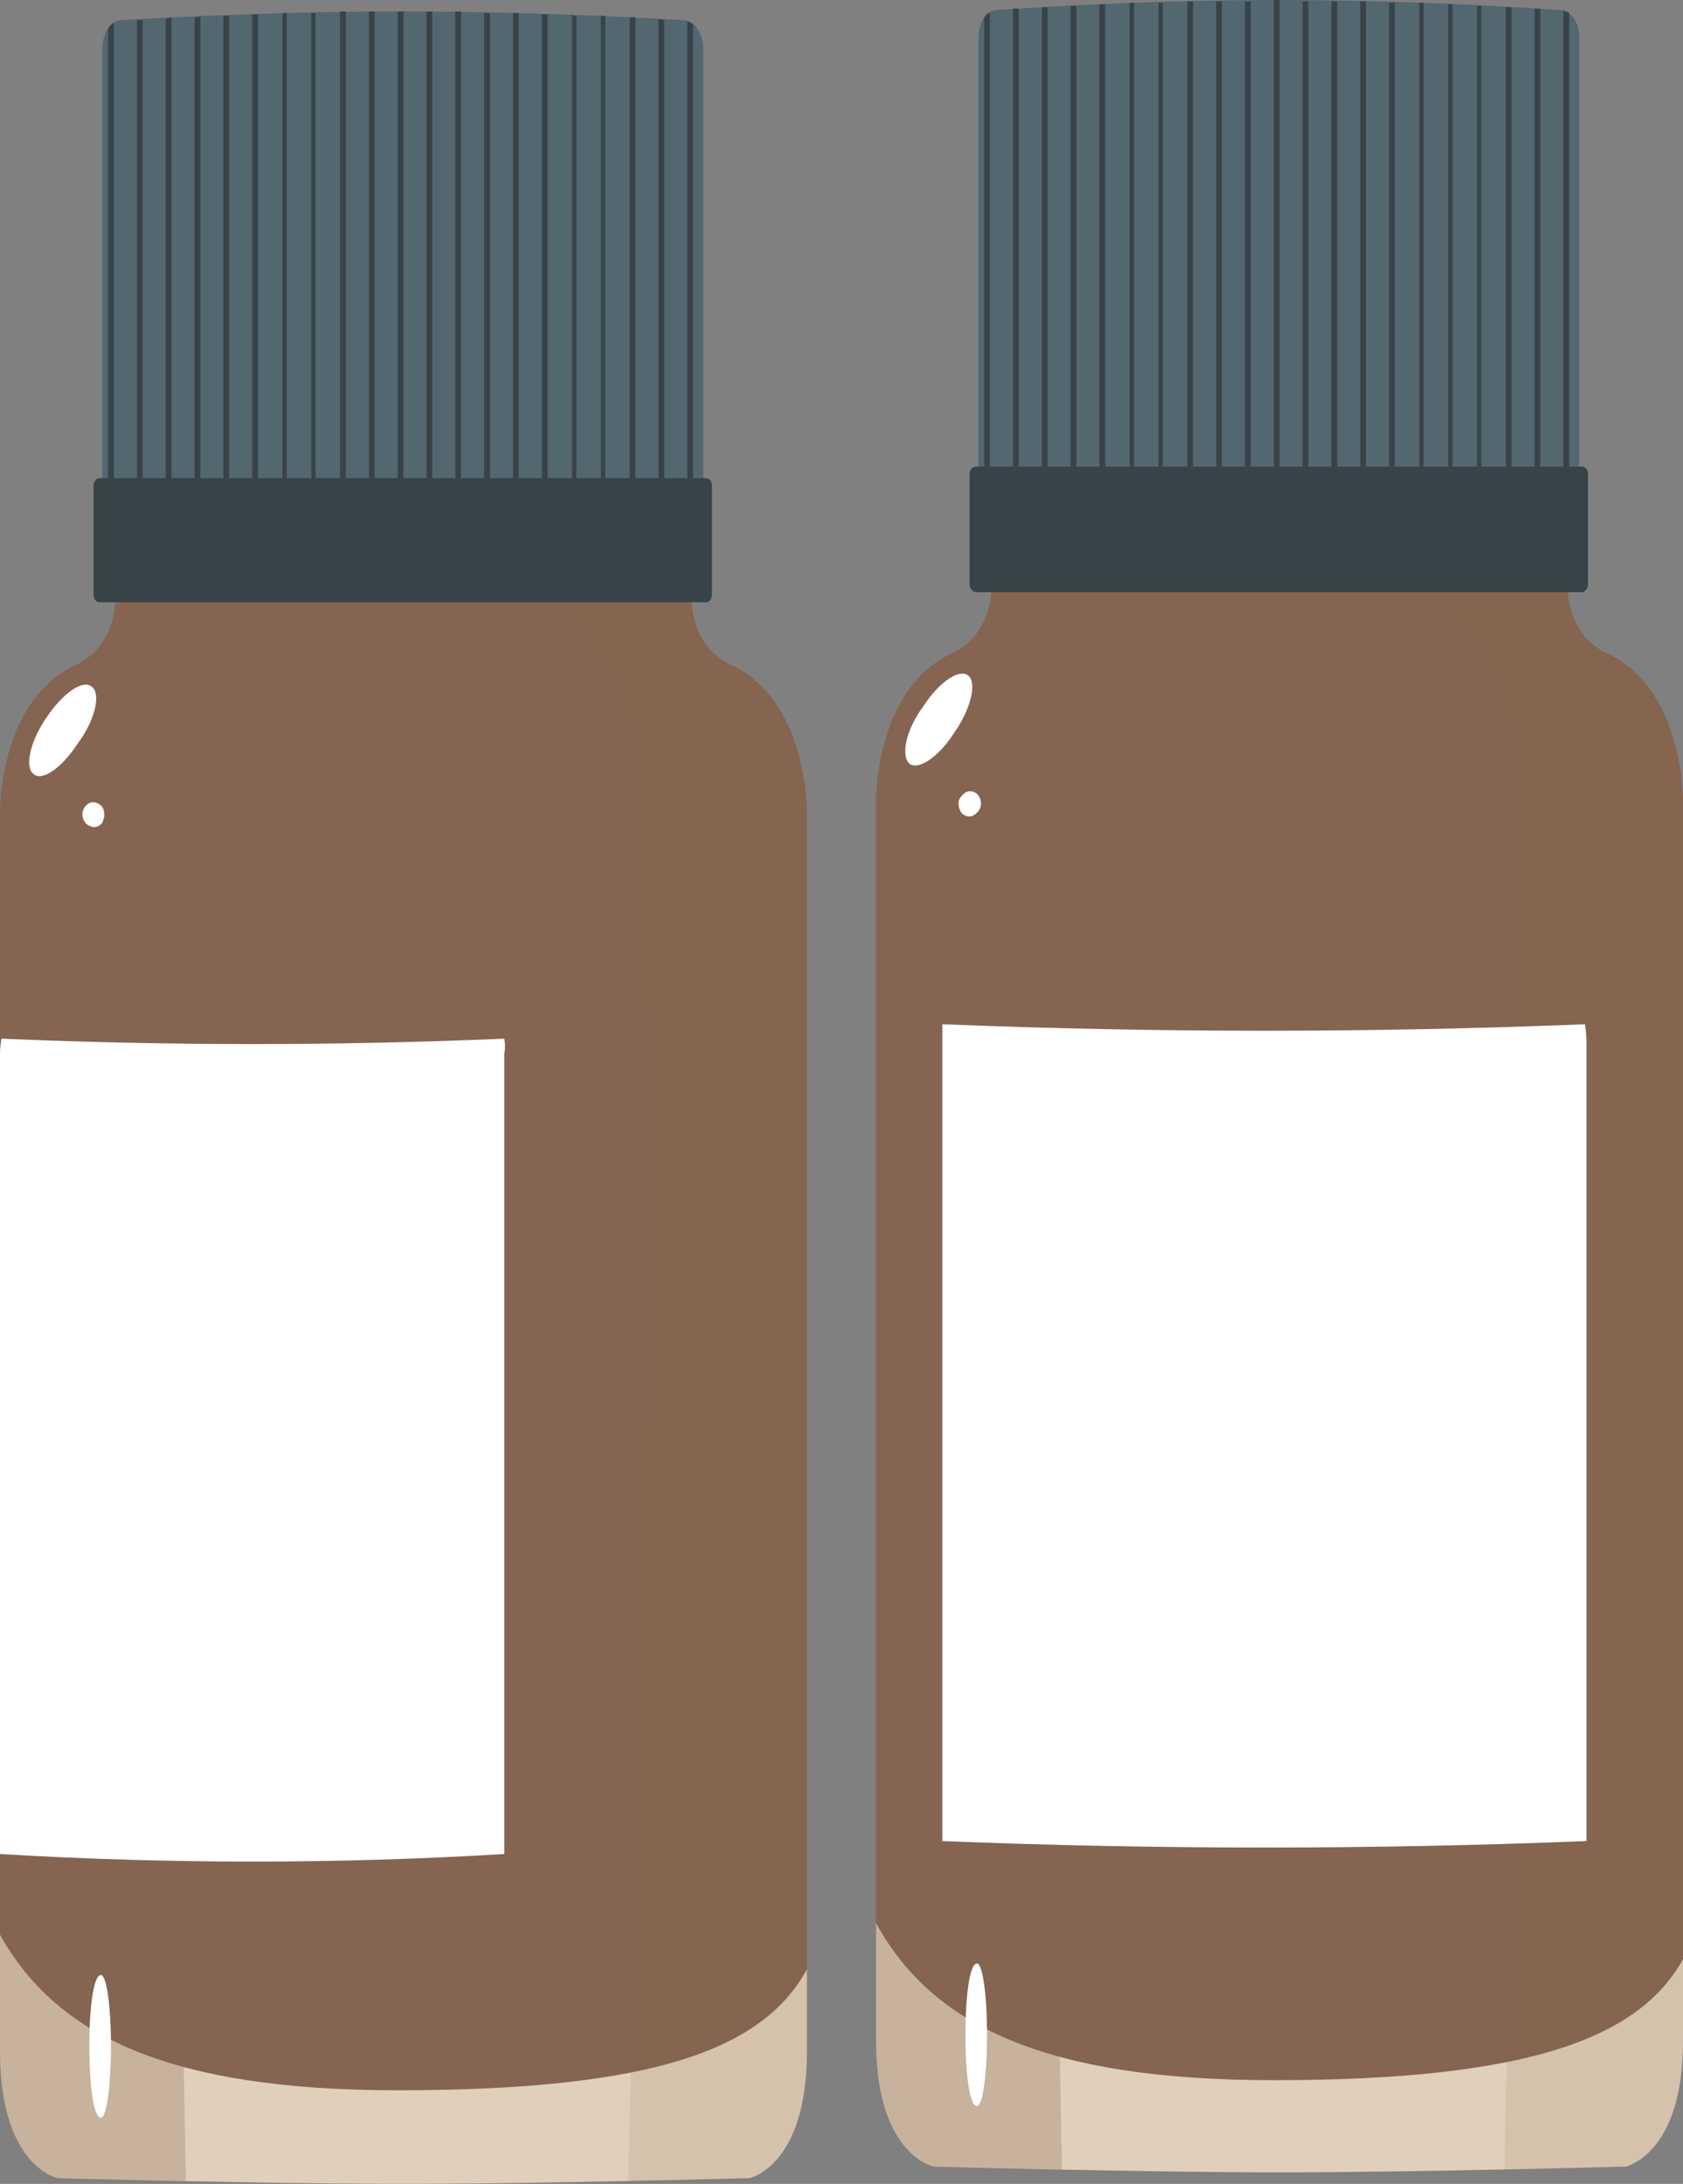 <?xml version="1.0" encoding="UTF-8" standalone="no"?>
<!-- Created with Inkscape (http://www.inkscape.org/) -->

<svg
   width="11.68mm"
   height="15.16mm"
   viewBox="0 0 11.68 15.16"
   version="1.1"
   id="svg3780"
   sodipodi:docname="esential_oils.svg"
   inkscape:version="1.2 (dc2aeda, 2022-05-15)"
   xmlns:inkscape="http://www.inkscape.org/namespaces/inkscape"
   xmlns:sodipodi="http://sodipodi.sourceforge.net/DTD/sodipodi-0.dtd"
   xmlns="http://www.w3.org/2000/svg"
   xmlns:svg="http://www.w3.org/2000/svg">
  <rect x="0" y="0" width="11.68" height="15.16" fill="#808080" stroke="none"/>
  <sodipodi:namedview
     id="namedview3782"
     pagecolor="#ffffff"
     bordercolor="#666666"
     borderopacity="1.0"
     inkscape:showpageshadow="2"
     inkscape:pageopacity="0.0"
     inkscape:pagecheckerboard="0"
     inkscape:deskcolor="#d1d1d1"
     inkscape:document-units="mm"
     showgrid="false"
     inkscape:zoom="0.5946522"
     inkscape:cx="916.50212"
     inkscape:cy="147.14484"
     inkscape:window-width="1864"
     inkscape:window-height="1051"
     inkscape:window-x="56"
     inkscape:window-y="0"
     inkscape:window-maximized="1"
     inkscape:current-layer="layer1" />
  <defs
     id="defs3777">
    <clipPath
       id="id8">
      <path
   d="m 14583,2603 h 551 c 32,0 58,26 58,58 v 262 c 0,33 -26,59 -58,59 h -551 c -32,0 -59,-26 -59,-59 v -262 c 0,-32 27,-58 59,-58 z"
   id="path28" />

     </clipPath>
  </defs>
  <g
     inkscape:label="Layer 1"
     inkscape:groupmode="layer"
     id="layer1"
     transform="translate(-35.094,-121.452)">
    <g
       id="g725"
       style="clip-rule:evenodd;fill-rule:evenodd;image-rendering:optimizeQuality;shape-rendering:geometricPrecision;text-rendering:geometricPrecision"
       transform="matrix(0.01,0,0,0.01,-103.086,43.172)">
    <g
   id="g655">
     <path
   class="fil43"
   d="m 14322,8288 c -33,-20 -23,-60 -23,-77 h -201 -201 c 0,17 10,57 -23,77 -58,24 -56,106 -56,106 0,0 0,779 0,858 0,80 40,88 40,88 0,0 146,4 240,4 94,0 240,-4 240,-4 0,0 40,-8 40,-88 0,-79 0,-858 0,-858 0,0 2,-82 -56,-106 z"
   id="path589"
   style="fill:#856451;fill-rule:nonzero" />

     <path
   class="fil44"
   d="m 14094,9279 c -159,0 -237,-38 -276,-108 0,40 0,69 0,81 0,80 40,88 40,88 0,0 146,4 240,4 94,0 240,-4 240,-4 0,0 40,-8 40,-88 0,-9 0,-29 0,-57 -30,55 -105,84 -284,84 z"
   id="path591"
   style="fill:#efe1cd;fill-opacity:0.851;fill-rule:nonzero" />

     <path
   class="fil45"
   d="m 14322,8288 c -33,-20 -23,-60 -23,-77 h -86 c 0,72 23,65 38,112 23,71 10,727 3,1019 48,-1 84,-2 84,-2 0,0 40,-8 40,-88 0,-79 0,-858 0,-858 0,0 2,-82 -56,-106 z"
   id="path593"
   style="fill:#856451;fill-opacity:0.122;fill-rule:nonzero" />

     <path
   class="fil46"
   d="m 13897,8211 c 0,17 10,57 -23,77 -58,24 -56,106 -56,106 0,0 0,779 0,858 0,80 40,88 40,88 0,0 39,1 89,2 -3,-158 -17,-894 8,-984 29,-77 71,-64 71,-147 z"
   id="path595"
   style="fill:#856451;fill-opacity:0.271;fill-rule:nonzero" />

     <g
   id="g645">
      <path
   class="fil47"
   d="m 14097,7836 c -103,0 -195,6 -195,6 -7,0 -13,9 -13,20 v 365 c 0,11 6,19 13,19 h 195 195 c 8,0 14,-8 14,-19 v -365 c 0,-11 -6,-20 -14,-20 0,0 -91,-6 -195,-6 z"
   id="path597"
   style="fill:#536770;fill-rule:nonzero" />

      <path
   class="fil48"
   d="m 13997,7838 c -1,0 -2,0 -4,0 v 365 h 4 z"
   id="path599"
   style="fill:#384349;fill-rule:nonzero" />

      <path
   class="fil48"
   d="m 13937,7840 c -1,0 -3,1 -4,1 v 362 h 4 z"
   id="path601"
   style="fill:#384349;fill-rule:nonzero" />

      <path
   class="fil48"
   d="m 14017,7837 c -1,0 -2,0 -3,0 v 366 h 3 z"
   id="path603"
   style="fill:#384349;fill-rule:nonzero" />

      <path
   class="fil48"
   d="m 13957,7839 c -1,1 -2,1 -4,1 v 363 h 4 z"
   id="path605"
   style="fill:#384349;fill-rule:nonzero" />

      <path
   class="fil48"
   d="m 14037,7837 c -1,0 -2,0 -3,0 v 366 h 3 z"
   id="path607"
   style="fill:#384349;fill-rule:nonzero" />

      <path
   class="fil48"
   d="m 14295,7843 v 360 h 4 v -358 c -1,-1 -3,-2 -4,-2 z"
   id="path609"
   style="fill:#384349;fill-rule:nonzero" />

      <path
   class="fil48"
   d="m 14098,7836 c 0,0 -1,0 -1,0 -1,0 -2,0 -3,0 v 367 h 4 z"
   id="path611"
   style="fill:#384349;fill-rule:nonzero" />

      <path
   class="fil48"
   d="m 13917,7842 c -1,0 -3,0 -4,0 v 361 h 4 z"
   id="path613"
   style="fill:#384349;fill-rule:nonzero" />

      <path
   class="fil48"
   d="m 14078,7836 c -2,0 -3,0 -4,0 v 367 h 4 z"
   id="path615"
   style="fill:#384349;fill-rule:nonzero" />

      <path
   class="fil48"
   d="m 14058,7836 c -2,0 -3,0 -4,0 v 367 h 4 z"
   id="path617"
   style="fill:#384349;fill-rule:nonzero" />

      <path
   class="fil48"
   d="m 13977,7839 c -1,0 -2,0 -4,0 v 364 h 4 z"
   id="path619"
   style="fill:#384349;fill-rule:nonzero" />

      <path
   class="fil48"
   d="m 14118,7836 c -1,0 -3,0 -4,0 v 367 h 4 z"
   id="path621"
   style="fill:#384349;fill-rule:nonzero" />

      <path
   class="fil48"
   d="m 14138,7836 c -1,0 -3,0 -4,0 v 367 h 4 z"
   id="path623"
   style="fill:#384349;fill-rule:nonzero" />

      <path
   class="fil48"
   d="m 14158,7837 c -1,0 -2,0 -4,0 v 366 h 4 z"
   id="path625"
   style="fill:#384349;fill-rule:nonzero" />

      <path
   class="fil48"
   d="m 14259,7840 c -2,0 -3,0 -4,0 v 363 h 4 z"
   id="path627"
   style="fill:#384349;fill-rule:nonzero" />

      <path
   class="fil48"
   d="m 14275,7841 v 362 h 4 v -361 c -2,0 -3,-1 -4,-1 z"
   id="path629"
   style="fill:#384349;fill-rule:nonzero" />

      <path
   class="fil48"
   d="m 13893,7848 v 355 h 4 v -359 c -2,1 -3,2 -4,4 z"
   id="path631"
   style="fill:#384349;fill-rule:nonzero" />

      <path
   class="fil48"
   d="m 14218,7839 c -1,0 -2,0 -3,-1 v 365 h 3 z"
   id="path633"
   style="fill:#384349;fill-rule:nonzero" />

      <path
   class="fil48"
   d="m 14178,7837 c -1,0 -2,0 -4,0 v 366 h 4 z"
   id="path635"
   style="fill:#384349;fill-rule:nonzero" />

      <path
   class="fil48"
   d="m 14238,7839 c -1,0 -2,0 -3,0 v 364 h 3 z"
   id="path637"
   style="fill:#384349;fill-rule:nonzero" />

      <path
   class="fil48"
   d="m 14198,7838 c -1,0 -2,0 -4,0 v 365 h 4 z"
   id="path639"
   style="fill:#384349;fill-rule:nonzero" />

      <path
   class="fil49"
   d="m 14097,8160 h -210 c -2,0 -4,2 -4,5 v 76 c 0,3 2,5 4,5 h 210 211 c 2,0 4,-2 4,-5 v -76 c 0,-3 -2,-5 -4,-5 z"
   id="path641"
   style="fill:#4b4d3d;fill-rule:nonzero" />

      <path
   class="fil48"
   d="m 14097,8160 h -210 c -2,0 -4,2 -4,5 v 76 c 0,3 2,5 4,5 h 210 211 c 2,0 4,-2 4,-5 v -76 c 0,-3 -2,-5 -4,-5 z"
   id="path643"
   style="fill:#384349;fill-rule:nonzero" />

     </g>

     <path
   class="fil50"
   d="m 13851,8325 c -12,17 -16,35 -10,40 6,6 20,-4 31,-21 12,-16 16,-34 10,-39 -6,-6 -20,4 -31,20 z"
   id="path647"
   style="fill:#ffffff;fill-rule:nonzero" />

     <path
   class="fil50"
   d="m 13877,8388 c -3,4 -2,9 1,12 4,3 8,3 11,-1 2,-4 2,-9 -1,-12 -4,-3 -8,-3 -11,1 z"
   id="path649"
   style="fill:#ffffff;fill-rule:nonzero" />

     <path
   class="fil50"
   d="m 13880,9248 c 0,28 3,50 8,50 4,0 7,-22 7,-50 0,-27 -3,-49 -7,-49 -5,0 -8,22 -8,49 z"
   id="path651"
   style="fill:#ffffff;fill-rule:nonzero" />

     <path
   class="fil50"
   d="m 13818,8559 c 0,0 0,438 0,556 117,7 234,7 350,0 0,-118 0,-556 0,-556 0,0 1,-4 0,-10 -116,5 -233,5 -349,0 -1,6 -1,10 -1,10 z"
   id="path653"
   style="fill:#ffffff;fill-rule:nonzero" />

    </g>

    <g
   id="g723">
     <path
   class="fil43"
   d="m 14930,8280 c -33,-20 -23,-60 -23,-77 h -201 -201 c 0,17 10,57 -23,77 -58,24 -56,106 -56,106 0,0 0,779 0,859 0,79 40,87 40,87 0,0 146,4 240,4 94,0 240,-4 240,-4 0,0 40,-8 40,-87 0,-80 0,-859 0,-859 0,0 2,-82 -56,-106 z"
   id="path657"
   style="fill:#856451;fill-rule:nonzero" />

     <path
   class="fil44"
   d="m 14702,9272 c -159,0 -237,-38 -276,-109 0,40 0,69 0,82 0,79 40,87 40,87 0,0 146,4 240,4 94,0 240,-4 240,-4 0,0 40,-8 40,-87 0,-10 0,-30 0,-57 -30,54 -105,84 -284,84 z"
   id="path659"
   style="fill:#efe1cd;fill-opacity:0.851;fill-rule:nonzero" />

     <path
   class="fil45"
   d="m 14930,8280 c -33,-20 -23,-60 -23,-77 h -86 c 0,72 23,65 38,112 23,72 10,727 3,1019 48,-1 84,-2 84,-2 0,0 40,-8 40,-87 0,-80 0,-859 0,-859 0,0 2,-82 -56,-106 z"
   id="path661"
   style="fill:#856451;fill-opacity:0.122;fill-rule:nonzero" />

     <path
   class="fil46"
   d="m 14505,8203 c 0,17 10,57 -23,77 -58,24 -56,106 -56,106 0,0 0,779 0,859 0,79 40,87 40,87 0,0 39,1 89,2 -3,-158 -17,-894 9,-984 28,-76 70,-64 70,-147 z"
   id="path663"
   style="fill:#856451;fill-opacity:0.271;fill-rule:nonzero" />

     <g
   id="g713">
      <path
   class="fil47"
   d="m 14705,7828 c -103,0 -195,7 -195,7 -7,0 -13,8 -13,19 v 366 c 0,10 6,19 13,19 h 195 195 c 8,0 14,-9 14,-19 v -366 c 0,-11 -6,-19 -14,-19 0,0 -91,-7 -195,-7 z"
   id="path665"
   style="fill:#536770;fill-rule:nonzero" />

      <path
   class="fil48"
   d="m 14605,7830 c -1,0 -2,0 -3,0 v 365 h 3 z"
   id="path667"
   style="fill:#384349;fill-rule:nonzero" />

      <path
   class="fil48"
   d="m 14545,7833 c -1,0 -3,0 -4,0 v 362 h 4 z"
   id="path669"
   style="fill:#384349;fill-rule:nonzero" />

      <path
   class="fil48"
   d="m 14625,7830 c -1,0 -2,0 -3,0 v 365 h 3 z"
   id="path671"
   style="fill:#384349;fill-rule:nonzero" />

      <path
   class="fil48"
   d="m 14565,7832 c -1,0 -2,0 -4,0 v 363 h 4 z"
   id="path673"
   style="fill:#384349;fill-rule:nonzero" />

      <path
   class="fil48"
   d="m 14646,7829 c -2,0 -3,0 -4,0 v 366 h 4 z"
   id="path675"
   style="fill:#384349;fill-rule:nonzero" />

      <path
   class="fil48"
   d="m 14903,7835 v 360 h 4 v -358 c -1,-1 -3,-1 -4,-2 z"
   id="path677"
   style="fill:#384349;fill-rule:nonzero" />

      <path
   class="fil48"
   d="m 14706,7828 c 0,0 -1,0 -1,0 -1,0 -2,0 -3,0 v 367 h 4 z"
   id="path679"
   style="fill:#384349;fill-rule:nonzero" />

      <path
   class="fil48"
   d="m 14525,7834 c -1,0 -3,0 -4,0 v 361 h 4 z"
   id="path681"
   style="fill:#384349;fill-rule:nonzero" />

      <path
   class="fil48"
   d="m 14686,7829 c -2,0 -3,0 -4,0 v 366 h 4 z"
   id="path683"
   style="fill:#384349;fill-rule:nonzero" />

      <path
   class="fil48"
   d="m 14666,7829 c -2,0 -3,0 -4,0 v 366 h 4 z"
   id="path685"
   style="fill:#384349;fill-rule:nonzero" />

      <path
   class="fil48"
   d="m 14585,7831 c -1,0 -2,0 -4,0 v 364 h 4 z"
   id="path687"
   style="fill:#384349;fill-rule:nonzero" />

      <path
   class="fil48"
   d="m 14726,7829 c -1,0 -3,0 -4,0 v 366 h 4 z"
   id="path689"
   style="fill:#384349;fill-rule:nonzero" />

      <path
   class="fil48"
   d="m 14746,7829 c -1,0 -3,0 -4,0 v 366 h 4 z"
   id="path691"
   style="fill:#384349;fill-rule:nonzero" />

      <path
   class="fil48"
   d="m 14766,7829 c -1,0 -2,0 -4,0 v 366 h 4 z"
   id="path693"
   style="fill:#384349;fill-rule:nonzero" />

      <path
   class="fil48"
   d="m 14867,7833 c -2,0 -3,0 -4,0 v 362 h 4 z"
   id="path695"
   style="fill:#384349;fill-rule:nonzero" />

      <path
   class="fil48"
   d="m 14883,7834 v 361 h 4 v -361 c -2,0 -3,0 -4,0 z"
   id="path697"
   style="fill:#384349;fill-rule:nonzero" />

      <path
   class="fil48"
   d="m 14501,7840 v 355 h 4 v -358 c -2,0 -3,2 -4,3 z"
   id="path699"
   style="fill:#384349;fill-rule:nonzero" />

      <path
   class="fil48"
   d="m 14826,7831 c -1,0 -2,0 -3,0 v 364 h 3 z"
   id="path701"
   style="fill:#384349;fill-rule:nonzero" />

      <path
   class="fil48"
   d="m 14786,7830 c -1,0 -2,0 -4,0 v 365 h 4 z"
   id="path703"
   style="fill:#384349;fill-rule:nonzero" />

      <path
   class="fil48"
   d="m 14846,7832 c -1,0 -2,0 -3,0 v 363 h 3 z"
   id="path705"
   style="fill:#384349;fill-rule:nonzero" />

      <path
   class="fil48"
   d="m 14806,7830 c -1,0 -2,0 -3,0 v 365 h 3 z"
   id="path707"
   style="fill:#384349;fill-rule:nonzero" />

      <path
   class="fil49"
   d="m 14705,8152 h -210 c -2,0 -4,2 -4,5 v 77 c 0,2 2,5 4,5 h 210 211 c 2,0 4,-3 4,-5 v -77 c 0,-3 -2,-5 -4,-5 z"
   id="path709"
   style="fill:#4b4d3d;fill-rule:nonzero" />

      <path
   class="fil48"
   d="m 14705,8152 h -210 c -2,0 -4,2 -4,5 v 77 c 0,2 2,5 4,5 h 210 211 c 2,0 4,-3 4,-5 v -77 c 0,-3 -2,-5 -4,-5 z"
   id="path711"
   style="fill:#384349;fill-rule:nonzero" />

     </g>

     <path
   class="fil50"
   d="m 14459,8318 c -12,16 -16,34 -10,40 6,5 20,-4 31,-21 12,-17 16,-35 10,-40 -6,-5 -20,4 -31,21 z"
   id="path715"
   style="fill:#ffffff;fill-rule:nonzero" />

     <path
   class="fil50"
   d="m 14485,8381 c -3,3 -2,9 1,12 4,3 8,2 11,-2 3,-4 2,-9 -1,-12 -4,-3 -8,-2 -11,2 z"
   id="path717"
   style="fill:#ffffff;fill-rule:nonzero" />

     <path
   class="fil50"
   d="m 14488,9241 c 0,27 3,49 8,49 4,0 7,-22 7,-49 0,-28 -3,-50 -7,-50 -5,0 -8,22 -8,50 z"
   id="path719"
   style="fill:#ffffff;fill-rule:nonzero" />

     <path
   class="fil50"
   d="m 14472,8550 c 0,0 0,437 0,556 149,6 298,6 447,0 0,-119 0,-556 0,-556 0,0 0,-4 -1,-11 -148,6 -297,6 -446,0 0,7 0,11 0,11 z"
   id="path721"
   style="fill:#ffffff;fill-rule:nonzero" />

    </g>

   </g>
  </g>
</svg>
